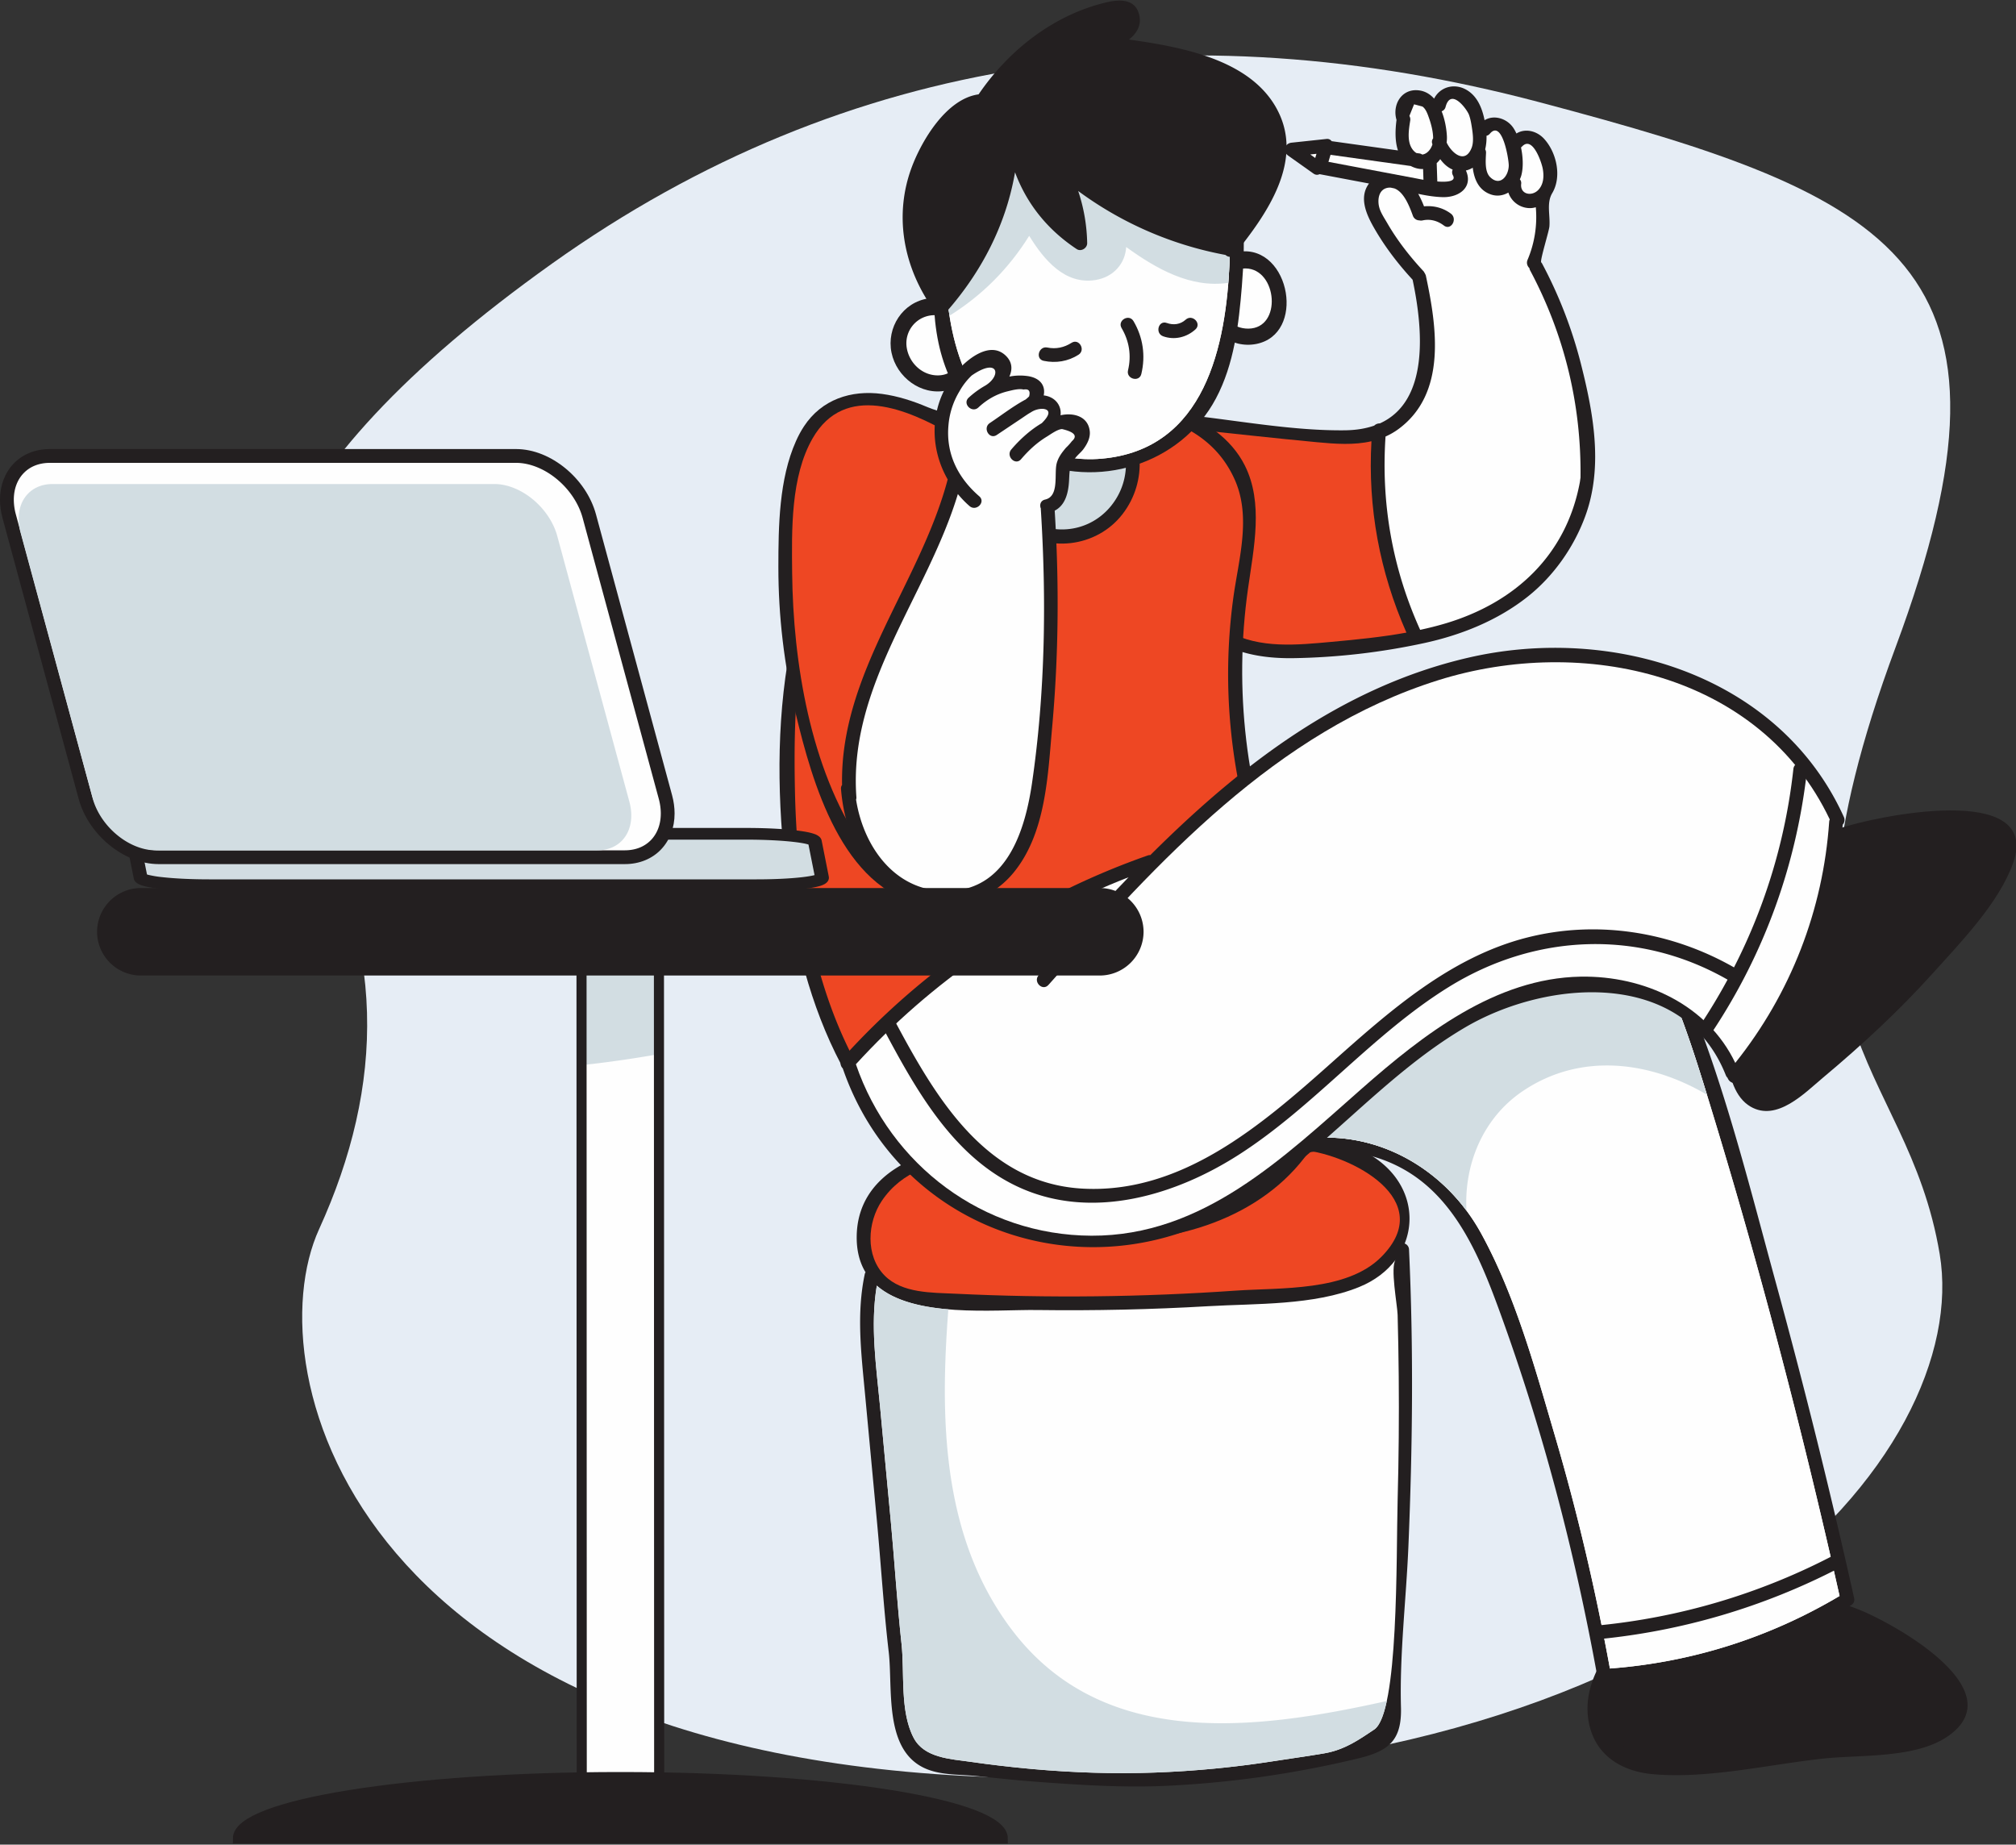 <svg xmlns="http://www.w3.org/2000/svg" width="200" height="183" viewBox="0 0 200 183"><rect x="0" y="0" width="200" height="183" fill="#333333" stroke="none"/><defs><clipPath id="roe4a"><path d="M170.99 80.4h29.057v29.82H170.99z"/></clipPath><clipPath id="roe4b"><path d="M0 44.55h66.923v41.177H0z"/></clipPath></defs><g><g><g><path fill="#e6edf5" d="M152.76 10.15c-35.287-9.343-68.663-4.902-97.994 16-29.331 20.903-34.187 37.84-25.197 52.496 8.989 14.656 8.557 29.105 2.085 43.302-6.473 14.198 3.572 53.465 70.039 54.435 66.466.97 94.011-32.372 90.738-51.962-3.274-19.59-18.544-22.106-4.384-60.188s0-44.739-35.287-54.082z"/></g><g><g/><g clip-path="url(#roe4a)"><path fill="#231f20" d="M182.393 82.219c-3.199 1.12-6.036 3.154-8.013 5.92-3.358 4.693-3.869 11.42-3.043 16.98.25 1.675.75 3.745 2.328 4.667 2.618 1.532 5.386-1.365 7.181-2.867 3.853-3.223 7.55-6.642 10.914-10.377 2.763-3.067 6.564-6.978 7.956-10.927 2.876-8.162-13.853-4.612-17.323-3.396"/></g></g><g><path fill="#231f20" d="M196.433 88.478c-3.474 5.036-7.677 9.535-12.181 13.66-1.989 1.82-4.023 3.646-6.162 5.287-1.276.978-2.978 1.64-4.117.132-1.231-1.628-1.438-3.763-1.438-5.739 0-2.022-.053-4.218.192-6.221.104-.846.277-1.683.528-2.497.127-.414.274-.822.44-1.223.125-.302.569-.89.569-1.201 1.576-2.953 4.165-5.265 7.213-6.626.416-.186.877-.308 1.283-.51 3.254-1.143 6.787-1.58 10.222-1.635 1.195-.019 2.933-.238 4.01.252 3.44 1.57.596 4.645-.56 6.321"/></g><g><path fill="none" stroke="#231f20" stroke-miterlimit="20" d="M196.433 88.478c-3.474 5.036-7.677 9.535-12.181 13.66-1.989 1.82-4.023 3.646-6.162 5.287-1.276.978-2.978 1.64-4.117.132-1.231-1.628-1.438-3.763-1.438-5.739 0-2.022-.053-4.218.192-6.221.104-.846.277-1.683.528-2.497.127-.414.274-.822.44-1.223.125-.302.569-.89.569-1.201 1.576-2.953 4.165-5.265 7.213-6.626.416-.186.877-.308 1.283-.51 3.254-1.143 6.787-1.58 10.222-1.635 1.195-.019 2.933-.238 4.01.252 3.44 1.57.596 4.645-.56 6.321z"/></g><g><path fill="#231f20" d="M139.784 123.97a.653.653 0 0 0-.431-.6c1.235-3.087.105-6.804-3.637-8.928-4.006-2.277-9.425-1.976-13.855-2.046-3.768-.059-7.539.043-11.3.288-3.569.232-7.074.737-10.658.74-2.227.002-4.486.198-6.657.707-4.336 1.017-8.182 3.648-8.255 8.494-.023 1.469.302 2.645.875 3.594-.027.053-.059.099-.073.166-.838 3.948-.356 7.862.017 11.843l1.188 12.696c.404 4.318.665 8.65 1.168 12.959.414 3.544-.48 9.49 3.39 11.452 1.565.794 3.44.685 5.141.849 1.903.182 3.8.408 5.706.551 4.385.328 8.91.64 13.308.434a101.259 101.259 0 0 0 19.076-2.73c3.01-.727 4.288-1.8 4.198-5.06-.144-5.293.515-10.672.738-15.976.412-9.804.518-19.627.061-29.432"/></g><g><path fill="#fefefe" d="M136.318 171.591c-1.417.935-2.86 2-4.958 2.358-1.703.29-3.415.525-5.121.79-3.857.598-7.75.97-11.65 1.112-4.06.148-8.129.012-12.176-.35-2.07-.184-4.133-.428-6.19-.722-1.909-.272-4.527-.374-5.574-2.355-1.394-2.639-.898-6.46-1.212-9.341-.44-4.045-.686-8.107-1.065-12.158l-1.063-11.36c-.374-3.998-.989-8.032-.324-12.017 3.69 3.235 11.619 2.36 15.93 2.418 5.653.075 11.309-.052 16.952-.38 4.777-.276 10.438-.069 14.953-1.896 1.583-.64 2.797-1.596 3.638-2.72-.557.744.166 4.478.195 5.48.055 2.029.091 4.058.11 6.087.039 4.058.002 8.116-.107 12.172-.157 5.794.122 21.257-2.338 22.882"/></g><g><path fill="#d2dde2" d="M137.579 168.755c-13.006 2.9-28.254 4.907-37.295-7.194-6.824-9.132-7.045-20.666-6.203-31.663-2.754-.236-5.382-.846-7.096-2.348-.665 3.984-.05 8.018.324 12.016l1.064 11.36c.379 4.052.624 8.114 1.064 12.158.315 2.881-.182 6.703 1.212 9.341 1.047 1.981 3.666 2.083 5.574 2.356a118.2 118.2 0 0 0 6.19.722c4.047.361 8.115.496 12.175.348 3.901-.142 7.794-.513 11.65-1.111 1.708-.265 3.419-.5 5.122-.79 2.1-.357 3.542-1.423 4.958-2.357.542-.359.95-1.389 1.26-2.838"/></g><g><path fill="#ee4723" d="M137.027 124.704c-3.419 3.438-9.98 3.028-14.458 3.339-9.247.642-18.537.754-27.797.304-2.295-.112-5.27-.025-7.022-1.813-1.923-1.964-1.695-5.28-.267-7.401 1.978-2.94 5.25-3.924 8.621-4.178 10.983-.831 22.195-1.977 33.19-.862 4.72.478 13.378 4.935 7.733 10.611"/></g><g><path fill="#231f20" d="M158.25 45.237c-.007-3.09-.67-6.213-1.424-9.185a44.37 44.37 0 0 0-3.86-9.942c-.02-.036-.048-.054-.07-.084-.136-.181.778-3.089.815-3.562.09-1.133-.304-2.316.28-3.303.97-1.635.436-4.025-.803-5.386-.719-.789-1.871-1.076-2.748-.53-.1-.213-.206-.411-.326-.585-.636-.918-1.91-1.301-2.835-.734-.246-1.243-.753-2.482-1.919-3.08-1.182-.608-2.526-.174-3.087.94-.37-.414-.833-.715-1.414-.807-1.796-.287-2.767 1.41-2.315 2.918-.128.967-.169 2.094.143 3.027l-6.58-.919a.537.537 0 0 0-.526-.218l-3.452.368c-.682.073-.92.868-.345 1.276l2.517 1.786c.219.155.433.153.607.061l4.91.928c-.006.008-.013.012-.018.02-1.001 1.366-.248 3.041.487 4.333 1.07 1.883 2.389 3.604 3.853 5.193 1.063 5.024 1.623 12.058-3.252 14.254a.762.762 0 0 0-.554.218c-.823.286-1.777.451-2.89.465-5.112.06-10.416-.937-15.513-1.5-.24-.185-.586-.217-.832-.046-.368.093-.495.508-.375.857-1.68 6.809-3.214 15.36 2.713 20.612 2.438 2.16 5.68 2.725 8.839 2.684a66.35 66.35 0 0 0 13.039-1.503c3.673-.801 7.274-2.248 10.24-4.598 2.555-2.026 4.573-4.879 5.709-7.974.715-1.946.991-3.958.987-5.984"/></g><g><path fill="#fefefe" d="M130.479 15.672l-.49-.347.613-.066-.123.413"/></g><g><path fill="#fefefe" d="M150.892 14.624c.025-.02.052-.028.074-.054 1.048-1.188 1.956 1.494 2.08 2.142.14.732.109 1.572-.446 2.14-.65.669-1.807.431-1.69-.609a.55.55 0 0 0-.13-.448c.058-.134.112-.27.149-.41.202-.768.17-1.797-.037-2.76"/></g><g><path fill="#fefefe" d="M147.472 13.469a.587.587 0 0 0 .328-.2c1.235-1.467 1.89 2.566 1.878 3.159-.022 1.043-.862 2.096-1.842 1.148-.568-.549-.441-1.71-.412-2.42a.623.623 0 0 0-.084-.342c.105-.438.144-.897.132-1.345"/></g><g><path fill="#fefefe" d="M143.412 10.604c.524-1.957 2.132.251 2.328.803.145.41.22.853.285 1.28.09.582.195 1.396-.027 1.969-.652 1.677-1.99.527-2.482-.515.028-.225.037-.45.024-.67-.043-.72-.198-1.621-.52-2.43a.61.61 0 0 0 .392-.437"/></g><g><path fill="#fefefe" d="M142.88 15.79c.334.456.746.833 1.234 1.035a.638.638 0 0 0 .031.58c.326.6-.575.674-1.555.6l-.06-1.82c.126-.12.246-.25.35-.395"/></g><g><path fill="#fefefe" d="M139.83 11.519c-.004-.01-.002-.02-.006-.03l.461-1.139.836.223c.338.244.506.74.638 1.114.22.616.418 1.37.417 2.04a.564.564 0 0 0-.067.587c-.156.523-.552.967-1.014 1.02a.618.618 0 0 0-.284-.112l-.295-.04a1.345 1.345 0 0 1-.242-.194c-.753-.773-.517-2.09-.369-3.04a.691.691 0 0 0-.075-.429"/></g><g><path fill="#fefefe" d="M131.79 16.055l.207-.695 7.96 1.11c.16.083.332.157.525.212a2.3 2.3 0 0 0 .698.088l.035 1.064a16.61 16.61 0 0 1-.659-.123l-3.153-.595-5.613-1.06"/></g><g><path fill="#ee4723" d="M132.097 63.678c-3.384.309-7.131.702-10.232-1.018-7.182-3.984-5.483-13.49-3.866-20.1 4.224.442 8.444.915 12.67 1.313 1.808.17 3.66.302 5.387-.098-.372 6.579.81 12.94 3.47 18.985-2.455.446-4.952.693-7.43.918"/></g><g><path fill="#fefefe" d="M156.72 47.897c-1.355 7.175-6.399 11.864-13.246 13.93-.852.256-1.716.471-2.585.66-2.755-6.094-3.884-12.526-3.435-19.179a6.909 6.909 0 0 0 1.275-.736c4.833-3.548 3.8-10.178 2.723-15.237-.013-.06-.041-.099-.064-.145-.004-.017-.014-.033-.02-.049-.02-.033-.037-.068-.06-.096-.025-.041-.04-.086-.077-.126-1.364-1.466-2.604-3.048-3.607-4.785-.274-.476-.64-1.006-.787-1.534-.204-.73-.1-1.83.869-1.975.084-.011.164-.015.243-.012.129.026.256.051.386.081.978.362 1.528 1.888 1.832 2.708a.69.69 0 0 0 .648.462.71.71 0 0 0 .315.003c.773-.17 1.494.039 2.117.511.703.531 1.386-.657.69-1.182-.774-.586-1.72-.817-2.666-.725a9.945 9.945 0 0 0-.575-1.239c.825.174 1.65.309 2.45.326 1.659.034 3.013-1.03 2.28-2.646.042-.012.083-.014.128-.028.204-.062.386-.146.552-.244.14 1.129.575 2.202 1.751 2.635.641.235 1.26.13 1.782-.17a2.262 2.262 0 0 0 2.249 1.54c.166-.01.321-.041.473-.086a10.883 10.883 0 0 1-.817 5.219c-.137.324-.021.625.182.823.013.065.023.13.059.198 3.422 6.415 5.102 13.364 5.012 20.587-.028.17-.044.341-.076.511"/></g><g><path fill="#231f20" d="M131.688 98.694c-1.146-3.636-2.958-7.199-4.379-10.747-3.727-9.302-4.906-19.593-3.503-29.516.582-4.115 1.552-8.538-.312-12.253-1.34-2.669-3.992-4.502-6.827-5.44-2.835-.94-5.867-1.084-8.853-1.105-4.567-.033-9.337.22-13.72 1.758-3.754 1.317-7.287 3.677-9.47 7.058-2.369 3.667-4.14 7.54-5.302 11.78-2.016 7.353-2.314 15.1-1.72 22.669.517 6.61 1.7 13.224 4.258 19.34 2.558 6.117 6.559 11.733 11.984 15.543 6.37 4.475 14.588 6.228 22.23 4.743 3.922-.761 7.725-2.37 10.76-4.966 3.036-2.597 5.259-6.223 5.819-10.178.42-2.959-.07-5.845-.965-8.686"/></g><g><path fill="#ee4723" d="M130.75 109.72c-5.018 14.69-26.051 14.393-36.523 6.66-11.789-8.71-15.08-24.103-15.363-37.936-.169-8.253.17-17.01 3.876-24.557 1.692-3.448 4.19-6.535 7.31-8.79 3.284-2.371 7.325-3.156 11.274-3.575 4.242-.45 8.716-1.073 12.94-.21 2.269.463 4.387 1.466 6.05 3.097.916.898 1.64 1.974 2.167 3.143 1.679 3.738.403 7.889-.126 11.744a55.932 55.932 0 0 0-.476 9.755 56.84 56.84 0 0 0 4.24 19.41c2.71 6.58 7.136 13.918 4.63 21.258"/></g><g><path fill="#231f20" d="M96.768 33.67c-.383-2.306-2.075-4.435-4.634-4.069-2.571.368-4.205 2.886-3.689 5.39.5 2.42 2.917 4.264 5.413 3.759 2.437-.493 3.276-2.869 2.91-5.08"/></g><g><path fill="#fefefe" d="M93.06 37.242c-1.541.016-2.824-1.187-3.093-2.67a2.784 2.784 0 0 1 2.824-3.301c3.142.056 3.645 5.937.269 5.971"/></g><g><path fill="#231f20" d="M127.557 29.038c-.382-2.305-2.074-4.433-4.633-4.067-2.572.368-4.205 2.885-3.689 5.39.5 2.42 2.917 4.263 5.413 3.759 2.437-.493 3.276-2.869 2.909-5.082"/></g><g><path fill="#fefefe" d="M123.849 32.603c-1.54.016-2.823-1.188-3.092-2.67-.32-1.764 1.022-3.336 2.824-3.302 3.14.056 3.645 5.938.268 5.972"/></g><g><path fill="#231f20" d="M110.797 40.098c-3.175-3.582-8.134-3.923-12.335-2.126-.376.16-.418.5-.283.784-.03.05-.064.094-.08.16-1.228 4.49-1.51 10.036 2.458 13.314 3.259 2.693 8.222 2.11 10.796-1.213 2.555-3.297 2.158-7.856-.556-10.919"/></g><g><path fill="#d2dde2" d="M110.25 50.158c-2.684 3.352-7.819 3.121-10.193-.54-2.027-3.123-1.564-6.935-.634-10.342a.652.652 0 0 0 .017-.236c3.3-1.311 7.152-1.094 9.833 1.44 2.673 2.524 3.354 6.71.976 9.678"/></g><g><path fill="#231f20" d="M121.668 14.895c-3.063-6.791-11.002-9.906-17.96-7.343-4.18 1.54-7.467 4.757-9.28 8.805-1.248 2.784-1.658 5.865-1.764 8.888-.101 2.882-.16 5.97.447 8.803 1.068 4.998 4.267 9.342 8.954 11.489 6.72 3.078 15.043.615 18.563-6.007 1.81-3.407 2.269-7.373 2.575-11.162.365-4.534.37-9.247-1.535-13.473"/></g><g><path fill="#fefefe" d="M121.988 25.82c-.329 8.475-2.426 18.775-12.685 19.683-4.617.408-8.917-1.626-11.678-5.321-3.787-5.07-4.413-13.058-3.216-19.115.426-2.161 1.21-4.26 2.365-6.139 2.386-3.882 6.328-6.51 10.907-6.877 10.439-.84 14.653 8.86 14.307 17.769"/></g><g><path fill="#fefefe" d="M121.988 25.82c-.329 8.475-2.426 18.775-12.685 19.683-4.617.408-8.917-1.626-11.678-5.321-3.787-5.07-4.413-13.058-3.216-19.115.426-2.161 1.21-4.26 2.365-6.139 2.386-3.882 6.328-6.51 10.907-6.877 10.439-.84 14.653 8.86 14.307 17.769"/></g><g><path fill="#d2dde2" d="M107.679 8.05c-4.58.37-8.521 2.996-10.907 6.88-1.155 1.877-1.94 3.977-2.365 6.137-.619 3.126-.746 6.765-.209 10.253 3.244-2.024 5.872-4.667 7.905-7.924 1.45 2.361 3.536 4.877 6.58 4.383 1.827-.296 2.954-1.687 3.041-3.271 2.992 2.155 6.382 4.102 10.13 3.552.06-.755.104-1.505.132-2.24.346-8.908-3.87-18.609-14.307-17.77"/></g><g><path fill="#231f20" d="M126.6 10.678c-2.71-4.809-9.406-6.019-14.598-6.755.719-.575 1.239-1.336 1.038-2.345-.341-1.702-1.919-1.669-3.298-1.341-5.222 1.24-9.68 4.746-12.658 9.124-3.208.435-5.654 4.61-6.629 7.218-1.732 4.632-.894 9.543 1.795 13.608a.671.671 0 0 0 .596.316c.127.473.715.812 1.125.343 3.368-3.856 5.746-8.403 6.675-13.465.018-.091.035-.192.053-.29 1.142 3.096 3.203 5.692 6.114 7.618.438.29 1.054-.09 1.042-.598a17.27 17.27 0 0 0-.892-5.163 35.5 35.5 0 0 0 14.613 6.344c.246.225.612.285.883-.05 3.186-3.942 7.066-9.372 4.14-14.564"/></g><g><path fill="#231f20" d="M98.112 21.42c-1.085 2.945-2.71 5.582-4.72 7.973-1.741-2.668-2.708-5.687-2.437-8.895.162-1.893.769-3.726 1.703-5.374.623-1.099 5.052-7.656 7.034-2.15.046.127.082.263.112.406.022.168.047.333.072.5.196 2.288-1.118 5.785-1.764 7.54"/></g><g><path fill="#231f20" d="M121.759 23.915c-5.97-1.15-11.333-3.687-15.973-7.645-.594-.506-1.458.119-1.088.84.935 1.817 1.472 3.614 1.678 5.569-2.927-2.346-4.746-5.592-5.203-9.406a.714.714 0 0 0-.112-.307c-.116-1.63-.699-3.063-2.351-3.512 1.595-2.196 3.53-4.066 5.86-5.506a20.748 20.748 0 0 1 3.84-1.855c.375-.137 1.31-.614 1.703-.521.846.198.693 1.573-.253 2.028-.427.204-.423.634-.21.937.014.25.167.468.5.514 4.31.598 8.956 1.19 12.642 3.703 6.17 4.207 2.516 10.68-1.033 15.16"/></g><g><path fill="#231f20" d="M106.303 34.01c-.727.465-1.545.645-2.396.468-.86-.178-1.228 1.141-.365 1.32 1.204.25 2.412.06 3.452-.605.74-.473.054-1.658-.691-1.182"/></g><g><path fill="#231f20" d="M117.626 31.714c-.528.48-1.218.563-1.875.327-.83-.299-1.188 1.024-.364 1.32 1.12.404 2.335.111 3.206-.679.654-.592-.316-1.558-.967-.968"/></g><g><path fill="#231f20" d="M112.451 31.86c-.447-.76-1.63-.071-1.181.69.761 1.291.986 2.729.637 4.188-.204.856 1.115 1.22 1.32.364.434-1.812.17-3.635-.776-5.243"/></g><g><path fill="#231f20" d="M101.344 78.427c-.34-10.073-2-20.063-4.265-29.868-.393-1.696-.737-3.408-1.17-5.094-.11-.436-.235-.875-.467-1.259-.67-1.105-2.311-1.34-3.41-1.806-1.446-.615-2.962-1.108-4.523-1.318-3.081-.414-6 .55-7.753 3.22-.304.463-.566.954-.79 1.46-1.685 3.768-1.742 8.436-1.746 12.476-.004 4.88.573 9.77 1.71 14.516 1.65 6.873 4.593 17.424 12.707 19.052 7.299 1.464 9.91-5.352 9.707-11.379"/></g><g><path fill="#ee4723" d="M99.03 84.98c-2.995 6.426-10.566 3.193-13.603-1.284-5.04-7.428-6.75-18.052-6.84-26.831-.044-4.263-.16-9.573 2.034-13.386 3.192-5.543 9.426-2.891 13.729-.399.003.027-.004.05.003.076 2.513 9.82 4.296 19.801 5.225 29.897.35 3.793 1.124 8.344-.548 11.928"/></g><g><path fill="#231f20" d="M105.211 41.2c.102-.729-.278-1.52-1.137-1.846a2.176 2.176 0 0 0-.532-.126c.188-.877-.254-1.71-1.57-1.915a5.534 5.534 0 0 0-1.836.046c.312-.696.315-1.447-.392-2.105-1.489-1.383-3.578.23-4.605 1.348-2.902 3.16-3.09 7.529-1.122 10.961-2.76 10.389-10.702 19.22-10.478 30.31a.578.578 0 0 0-.107.392c.334 4.213 2.131 8.443 6.067 10.465 3.785 1.944 8.291 1.174 11.021-2.118 3.25-3.917 3.428-9.673 3.864-14.507.643-7.136.694-14.296.25-21.444 1.04-.535 1.347-1.718 1.42-2.919.059-.972-.005-1.516.668-2.36.235-.295.54-.525.764-.83.385-.525.71-1.148.62-1.818-.192-1.47-1.66-1.814-2.895-1.535"/></g><g><path fill="#fefefe" d="M106.335 43.773c-.176.232-.37.446-.582.644-.402.477-.756.933-.922 1.55-.276 1.033.29 3.269-1.152 3.595-.473.107-.565.552-.418.901 0 .016-.008.027-.006.044.57 9.037.438 18.213-.873 27.185-.662 4.528-2.378 10.247-7.814 10.676-5.492.433-8.87-4.143-9.64-9.035a.652.652 0 0 0 .032-.248c-.818-11.087 6.986-19.906 10.066-30.069.35.42.731.822 1.158 1.191.662.574 1.635-.391.967-.969-2.097-1.813-3.312-4.186-3.06-7.02a7.735 7.735 0 0 1 1.096-3.4c.322-.58.725-1.101 1.21-1.564 2.634-1.832 2.99-.01 1.372.987a8.992 8.992 0 0 0-1.673 1.214c-.645.6.323 1.568.968.968.836-.78 1.794-1.335 2.911-1.604.427-.103 1.115-.291 1.564-.173.515-.088.7.137.556.678-.107.113-.228.212-.347.312-.054.028-.11.055-.163.085-1.176.653-2.275 1.503-3.392 2.25-.728.487-.044 1.675.69 1.183.819-.547 1.635-1.095 2.453-1.64.307-.206.616-.43.94-.611a2.1 2.1 0 0 1 .904-.33c.415-.068 1.54.056.172 1.408-1.157.68-2.195 1.637-3.023 2.607-.57.667.395 1.639.968.968.744-.872 1.567-1.64 2.552-2.237.37-.226 1.066-.741 1.517-.752 1.238.29 1.561.691.969 1.206"/></g><g><path fill="#231f20" d="M184.38 159.67c-5.53-2.19-11.694-2.615-17.48-1.24-2.384.566-4.69 1.586-6.17 3.623-1.565 2.157-3.162 4.49-3.237 7.256a7.317 7.317 0 0 0 .183 1.836c.708 3.09 3.293 4.598 6.287 4.868 5.457.49 11.476-.958 16.908-1.545 3.69-.399 9.155.007 12.366-2.213 6.617-4.574-5.371-11.204-8.856-12.584"/></g><g><path fill="#231f20" d="M191.57 171.552c-2.62 1.375-6.502 1.095-9.395 1.407l-10.356 1.12c-2.948.32-6.648 1.239-9.556.249-1.852-.63-3.325-1.95-3.426-3.994-.094-1.887.764-3.76 1.683-5.357.887-1.54 1.687-3.359 3.353-4.211 1.949-.999 4.49-1.366 6.643-1.61a27.686 27.686 0 0 1 8.295.313c2.847.542 5.62 1.514 8.16 2.915 2.185 1.205 10.118 6.27 4.599 9.168"/></g><g><path fill="none" stroke="#231f20" stroke-miterlimit="20" d="M191.57 171.552c-2.62 1.375-6.502 1.095-9.395 1.407l-10.356 1.12c-2.948.32-6.648 1.239-9.556.249-1.852-.63-3.325-1.95-3.426-3.994-.094-1.887.764-3.76 1.683-5.357.887-1.54 1.687-3.359 3.353-4.211 1.949-.999 4.49-1.366 6.643-1.61a27.686 27.686 0 0 1 8.295.313c2.847.542 5.62 1.514 8.16 2.915 2.185 1.205 10.118 6.27 4.599 9.168z"/></g><g><path fill="#231f20" d="M183.93 158.499v-.006a672.479 672.479 0 0 0-7.707-31.067c-2.666-9.733-5.13-19.816-9.012-29.15-2.865-6.885-7.254-13.572-14.13-16.977-6.085-3.014-13.434-2.591-18.686 1.81-.284-.12-.633-.083-.838.256a104.356 104.356 0 0 0-13.012 33.28.666.666 0 0 0 .237.665c-.08.526.638 1.06 1.17.597 4.619-4.001 11.508-4.966 16.979-2.079 5.367 2.83 7.83 8.763 9.802 14.163 4.288 11.746 7.472 23.879 9.706 36.176a.613.613 0 0 0 .145.299c.06.274.263.502.632.476 8.705-.575 16.965-3.165 24.425-7.69.305-.185.366-.487.29-.753"/></g><g><path fill="#fefefe" d="M154.283 142.526c-1.981-6.745-3.936-13.949-7.337-20.147-5.031-9.168-16.354-12.62-24.876-6.301a103.293 103.293 0 0 1 12.473-31.687c.199.047.417.021.611-.147 6.912-5.997 16.72-3.661 22.856 2.221 5.99 5.74 8.747 13.785 11.137 21.518 5.13 16.594 9.549 33.406 13.35 50.352-6.993 4.15-14.674 6.585-22.783 7.196-1.419-7.757-3.208-15.437-5.431-23.005"/></g><g><path fill="#fefefe" d="M154.283 142.526c-1.981-6.745-3.936-13.949-7.337-20.147-5.031-9.168-16.354-12.62-24.876-6.301a103.293 103.293 0 0 1 12.473-31.687c.199.047.417.021.611-.147 6.912-5.997 16.72-3.661 22.856 2.221 5.99 5.74 8.747 13.785 11.137 21.518 5.13 16.594 9.549 33.406 13.35 50.352-6.993 4.15-14.674 6.585-22.783 7.196-1.419-7.757-3.208-15.437-5.431-23.005"/></g><g><path fill="#d2dde2" d="M169.336 108.602c-.063-.206-.124-.413-.188-.619-2.39-7.733-5.147-15.776-11.137-21.518-6.136-5.882-15.945-8.218-22.856-2.221a.661.661 0 0 1-.61.147 103.303 103.303 0 0 0-12.475 31.687c7.777-5.766 17.884-3.393 23.416 4.034-.263-4.535 1.594-9.16 5.553-11.846 5.78-3.92 12.687-2.968 18.297.336"/></g><g><path fill="#231f20" d="M181.656 154.433a63.748 63.748 0 0 1-23.131 6.826c-.869.084-.878 1.454 0 1.368a65.63 65.63 0 0 0 23.822-7.013c.783-.403.092-1.585-.691-1.181"/></g><g><path fill="#231f20" d="M182.92 81.045c-6.39-14.094-23.003-19.103-37.272-15.793-12.532 2.906-22.59 10.668-31.527 19.58a.67.67 0 0 0-.25.034c-11.67 4.091-22.03 10.962-30.308 20.152-.016.017-.02.037-.033.056l-.012.021c-.22.314-.135.677.091.9 5.626 16.355 24.544 22.574 39.193 13.654 8.215-5.001 14.253-12.852 22.556-17.726 8.121-4.768 21.645-5.878 25.856 4.752.043.105.104.19.173.257.156.443.706.736 1.087.28 6.068-7.251 9.618-15.979 10.333-25.398a.702.702 0 0 0 .113-.77"/></g><g><path fill="#fefefe" d="M172.15 105.45c-2.754-5.768-9.034-8.668-15.342-8.558-8.464.148-15.642 5.773-21.705 11.104-7.773 6.834-15.75 14.639-26.825 14.597-10.72-.041-19.93-6.984-23.368-17.01 7.513-8.216 16.7-14.529 27.05-18.552-3.077 3.188-6.031 6.479-8.917 9.715-.584.656.38 1.627.968.968 10.906-12.228 22.55-25.177 38.687-30.236 14.343-4.494 31.933-.675 38.825 13.815-.022.06-.048.119-.053.192-.606 8.816-3.826 17.08-9.32 23.965"/></g><g><path fill="#231f20" d="M177.914 76.293a56.713 56.713 0 0 1-5.891 19.68c-6.205-3.537-13.54-4.732-20.515-2.963-7.672 1.947-13.73 7.362-19.49 12.493-6.88 6.126-14.82 12.985-24.681 12.414-9.519-.553-14.492-8.994-18.509-16.527-.413-.779-1.596-.088-1.18.69 3.282 6.158 7.062 12.97 13.796 15.863 7.149 3.072 15.263.595 21.494-3.411 7.488-4.814 13.2-11.906 20.772-16.603 8.588-5.328 18.875-5.771 27.675-.74a58.548 58.548 0 0 1-2.684 4.472c-.487.737.697 1.422 1.182.69 5.21-7.862 8.371-16.684 9.4-26.058.097-.874-1.274-.867-1.369 0"/></g><g><path fill="#fefefe" d="M57.713 175.592l-.023-83.15a3.852 3.852 0 0 1 3.84-3.842 3.853 3.853 0 0 1 3.841 3.84l.023 83.15a3.853 3.853 0 0 1-3.84 3.842 3.853 3.853 0 0 1-3.841-3.84"/></g><g><path fill="#d2dde2" d="M65.371 92.439c0-.688-.187-1.335-.507-1.895-2.195-.09-4.407-.088-6.586-.134a3.814 3.814 0 0 0-.588 2.03l.003 13.232c2.575-.275 5.135-.645 7.682-1.096z"/></g><g><path fill="none" stroke="#231f20" stroke-miterlimit="20" d="M57.713 177.002l-.023-83.15a3.852 3.852 0 0 1 3.84-3.842 3.853 3.853 0 0 1 3.841 3.84l.023 83.15a3.853 3.853 0 0 1-3.84 3.842 3.853 3.853 0 0 1-3.841-3.84z"/></g><g><path fill="#231f20" d="M109.108 96.281H13.971a3.852 3.852 0 0 1-3.841-3.84 3.852 3.852 0 0 1 3.84-3.841h95.138a3.852 3.852 0 0 1 3.841 3.84 3.852 3.852 0 0 1-3.84 3.841"/></g><g><path fill="none" stroke="#231f20" stroke-miterlimit="20" d="M109.108 96.281H13.971a3.852 3.852 0 0 1-3.841-3.84 3.852 3.852 0 0 1 3.84-3.841h95.138a3.852 3.852 0 0 1 3.841 3.84 3.852 3.852 0 0 1-3.84 3.841z"/></g><g><path fill="#231f20" d="M61.543 176.3c-20.955 0-37.943 2.73-37.943 6.095h75.886c0-3.366-16.988-6.095-37.943-6.095"/></g><g><path fill="none" stroke="#231f20" stroke-miterlimit="20" d="M61.543 176.3c-20.955 0-37.943 2.73-37.943 6.095h75.886c0-3.366-16.988-6.095-37.943-6.095z"/></g><g><path fill="#231f20" d="M82.221 86.962l-.708-3.571a.71.71 0 0 0-.222-.376 1.471 1.471 0 0 0-.506-.28c-.301-.108-.66-.184-1.101-.255-1.315-.21-3.355-.34-5.634-.34H19.718c-1.825 0-3.467.085-4.684.225-.61.071-1.108.152-1.503.26a2.353 2.353 0 0 0-.545.211.977.977 0 0 0-.268.21.638.638 0 0 0-.168.424l.01.114.71 3.573a.7.7 0 0 0 .222.374c.172.154.332.217.506.283.3.107.658.182 1.1.255 1.315.209 3.355.338 5.634.339h54.332c1.825-.001 3.467-.085 4.684-.225.61-.072 1.11-.153 1.503-.26a2.4 2.4 0 0 0 .546-.211c.087-.05.179-.112.267-.211a.64.64 0 0 0 .169-.424z"/></g><g><path fill="#d2dde2" d="M75.067 87.24H20.735c-1.8 0-3.453-.086-4.64-.22a10.654 10.654 0 0 1-1.367-.224 1.9 1.9 0 0 1-.147-.044l-.601-3.03a5.49 5.49 0 0 1 .426-.093c1.063-.191 3.054-.33 5.315-.329h54.332c1.799 0 3.454.085 4.641.22.592.066 1.071.146 1.365.223.06.015.106.03.147.043l.602 3.032c-.111.03-.257.062-.426.091-1.063.193-3.054.332-5.315.331"/></g><g><g/><g clip-path="url(#roe4b)"><path fill="#231f20" d="M66.673 78.886l-7.548-27.854c-.491-1.802-1.613-3.403-3.03-4.57-1.418-1.165-3.146-1.909-4.9-1.912H4.94c-1.448-.003-2.712.53-3.586 1.443-.877.912-1.357 2.18-1.355 3.582 0 .584.083 1.195.25 1.816L7.8 79.244c.49 1.803 1.611 3.403 3.029 4.571 1.418 1.164 3.146 1.909 4.9 1.912h46.254c1.448.003 2.712-.53 3.586-1.444.877-.911 1.356-2.18 1.354-3.581 0-.585-.082-1.194-.25-1.816"/></g></g><g><path fill="#fefefe" d="M64.583 83.336c-.611.632-1.476 1.02-2.598 1.024H15.729c-1.353.002-2.814-.599-4.03-1.6-1.217-1-2.177-2.388-2.578-3.873L1.573 51.033a5.59 5.59 0 0 1-.203-1.458c.002-1.097.365-1.998.973-2.631.61-.633 1.476-1.02 2.599-1.024h46.254c1.354-.003 2.814.597 4.031 1.6 1.217 1 2.177 2.387 2.578 3.871l7.548 27.854c.139.513.202 1.002.202 1.458 0 1.097-.364 1.999-.972 2.633"/></g><g><path fill="#d2dde2" d="M61.706 83.393c-.579.598-1.397.964-2.46.967h-43.8c-1.28.003-2.664-.564-3.815-1.512-1.154-.945-2.063-2.257-2.441-3.66L2.043 52.853a5.225 5.225 0 0 1-.193-1.378c0-1.037.346-1.89.922-2.49.578-.597 1.396-.963 2.46-.966H49.03c1.282-.003 2.665.564 3.817 1.512 1.153.945 2.062 2.257 2.44 3.66l7.148 26.334c.131.484.192.946.192 1.378 0 1.037-.345 1.89-.921 2.49"/></g></g></g></svg>